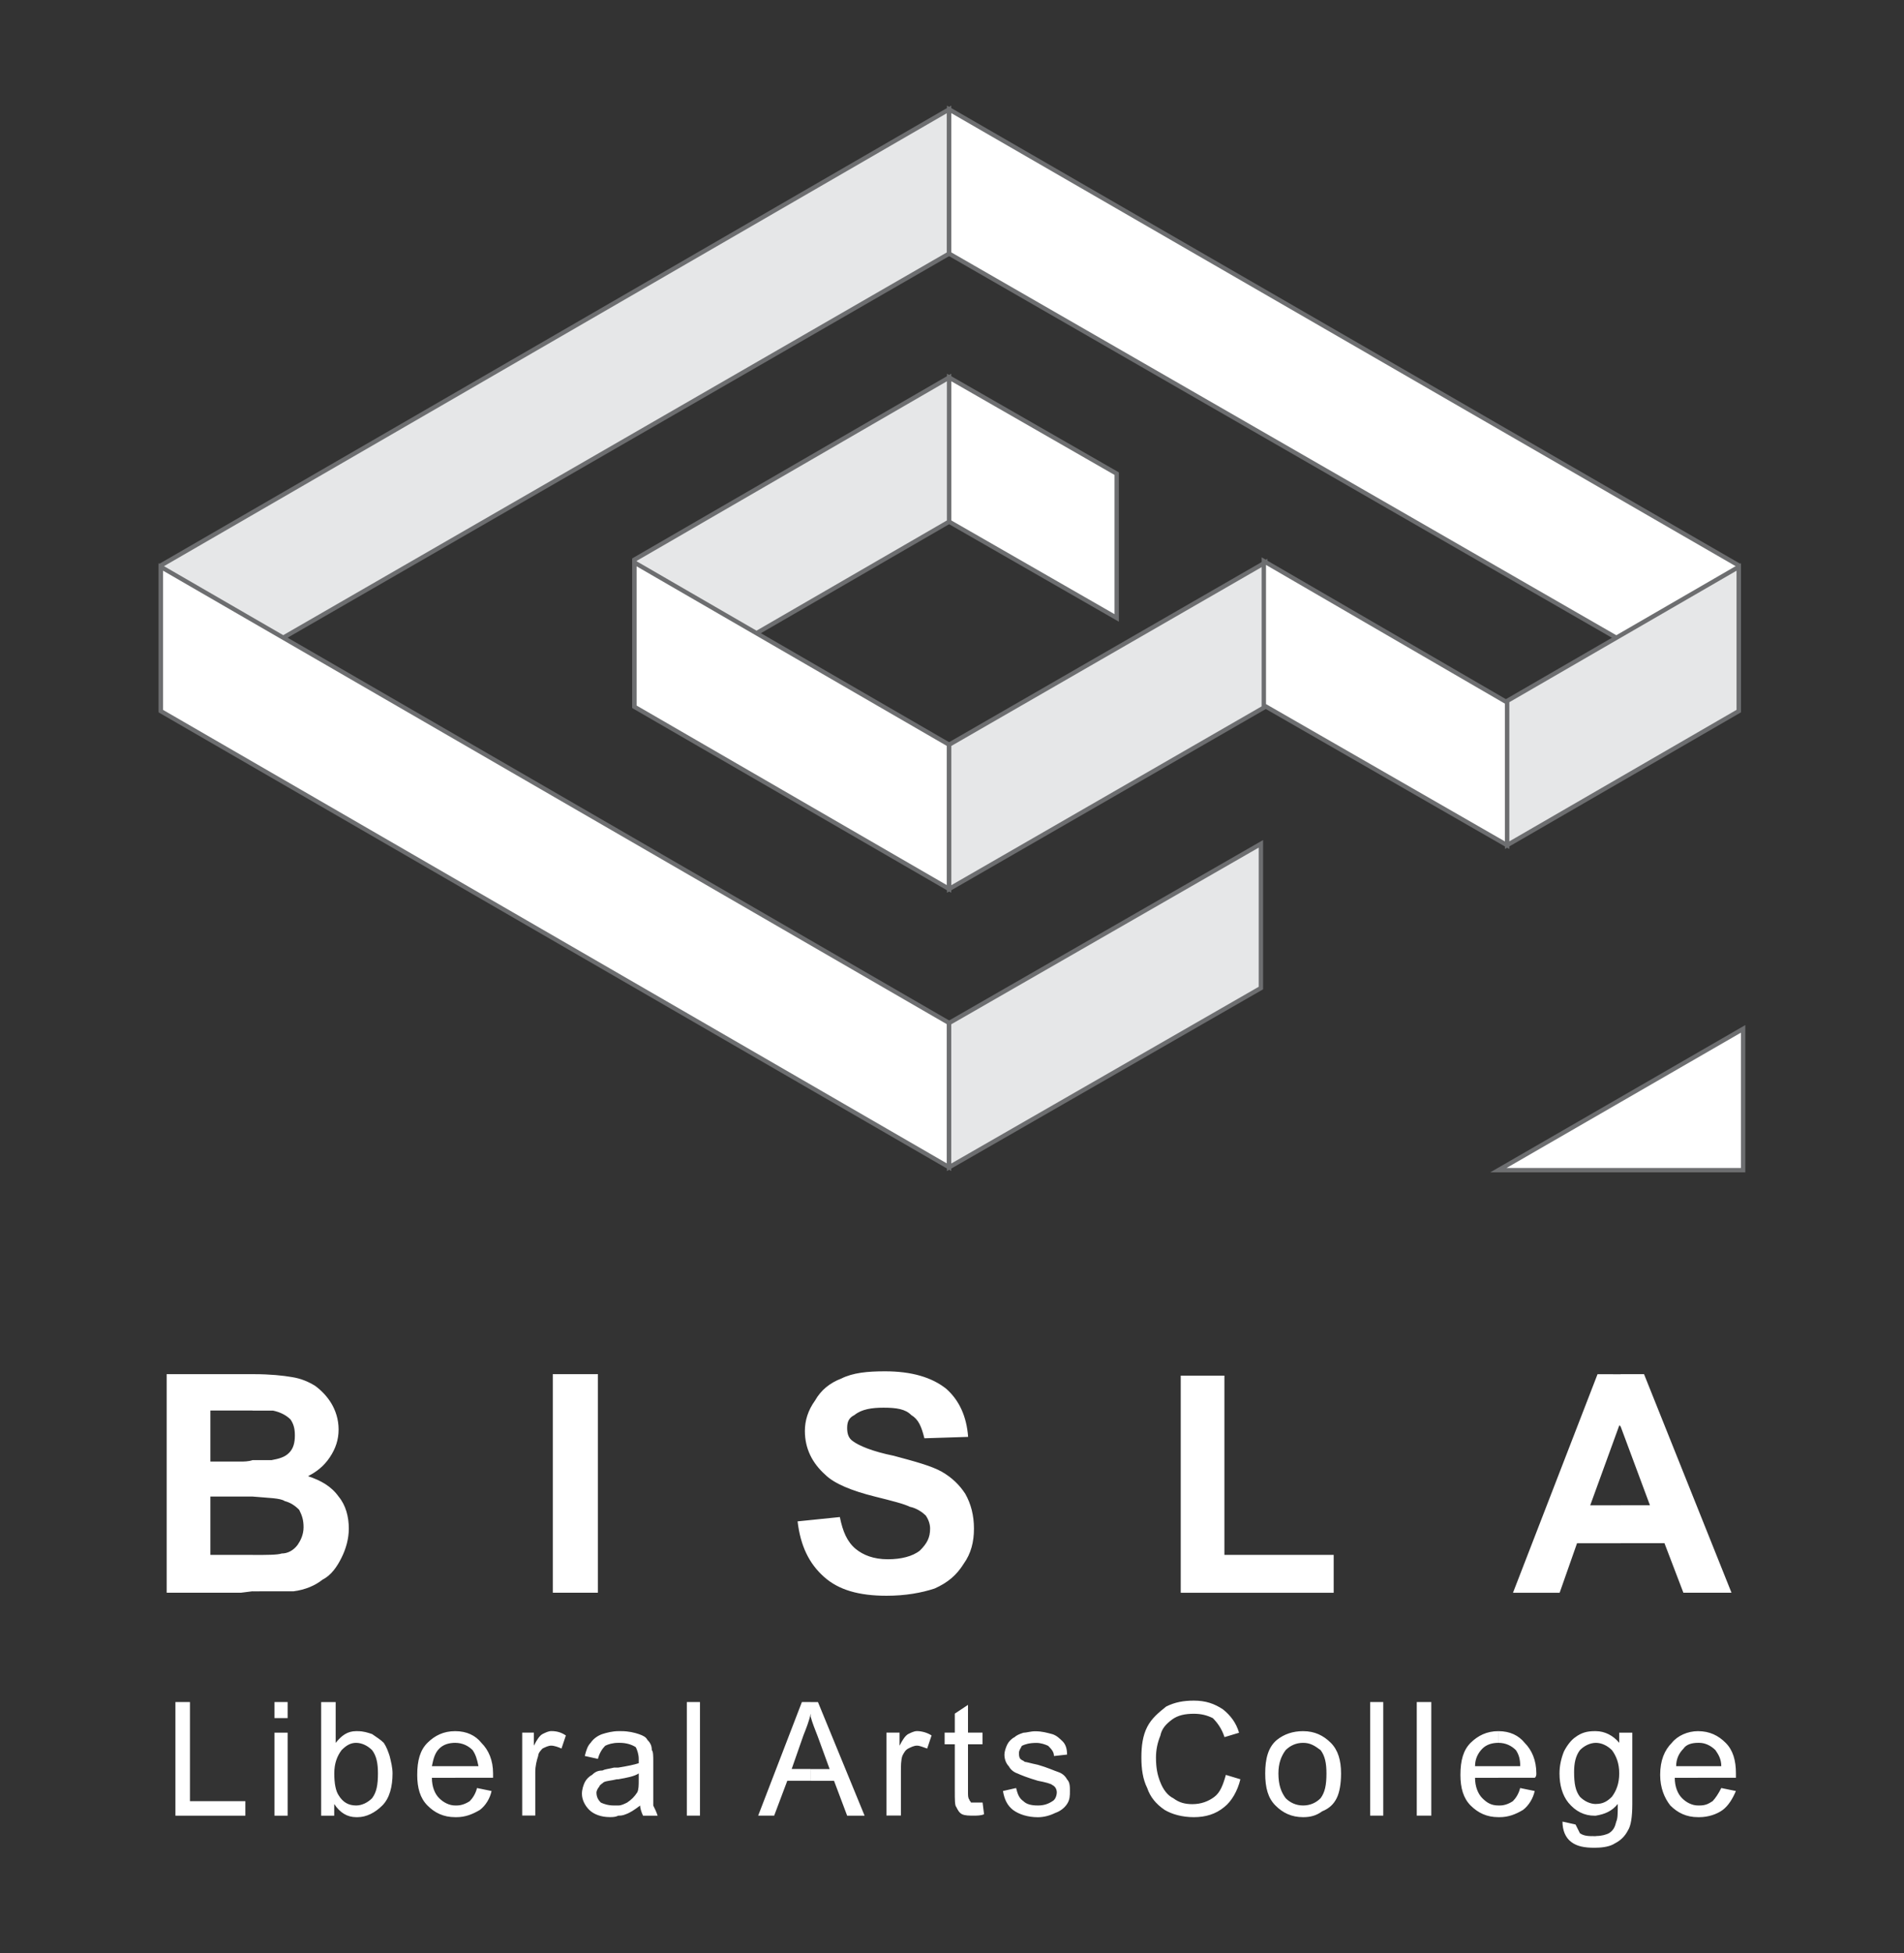<?xml version="1.0" encoding="utf-8"?>
<!-- Generator: Adobe Illustrator 16.0.0, SVG Export Plug-In . SVG Version: 6.00 Build 0)  -->
<!DOCTYPE svg PUBLIC "-//W3C//DTD SVG 1.1//EN" "http://www.w3.org/Graphics/SVG/1.1/DTD/svg11.dtd">
<svg version="1.1" id="Layer_1" xmlns="http://www.w3.org/2000/svg" xmlns:xlink="http://www.w3.org/1999/xlink" x="0px" y="0px"
	 width="30px" height="30.773px" viewBox="0 0 30 30.773" enable-background="new 0 0 30 30.773" xml:space="preserve">
<rect x="0" y="0" width="30" height="30.773" fill="#333333" stroke="none"/>
<g>
	<polygon fill-rule="evenodd" clip-rule="evenodd" fill="#FFFFFF" points="17.595,7.462 14.955,5.947 14.955,8.219 17.595,9.735 	
		"/>
	<polygon fill="none" stroke="#6D6E70" stroke-width="0.069" points="17.595,7.462 14.955,5.947 14.955,8.219 17.595,9.735 	"/>
	<polygon fill="#E6E7E8" points="2.535,8.908 2.535,11.157 14.954,3.995 14.954,1.723 	"/>
	<g>
		<defs>
			<rect id="SVGID_1_" x="2.5" y="1.663" width="25" height="27.446"/>
		</defs>
		<clipPath id="SVGID_2_">
			<use xlink:href="#SVGID_1_"  overflow="visible"/>
		</clipPath>
		<polygon clip-path="url(#SVGID_2_)" fill="none" stroke="#6D6E70" stroke-width="0.069" points="2.535,8.908 14.954,1.723 
			14.954,3.996 2.535,11.158 		"/>
	</g>
	<polygon fill="#FFFFFF" points="14.954,3.995 27.396,11.157 27.396,8.908 14.954,1.723 	"/>
	<polygon fill="none" stroke="#6D6E70" stroke-width="0.069" points="27.396,8.908 14.955,1.723 14.955,3.996 27.396,11.158 	"/>
	<polygon fill="#FFFFFF" points="2.535,11.204 14.954,18.389 14.954,16.116 2.535,8.931 	"/>
	<g>
		<defs>
			<rect id="SVGID_3_" x="2.5" y="1.663" width="25" height="27.446"/>
		</defs>
		<clipPath id="SVGID_4_">
			<use xlink:href="#SVGID_3_"  overflow="visible"/>
		</clipPath>
		<polygon clip-path="url(#SVGID_4_)" fill="none" stroke="#6D6E70" stroke-width="0.069" points="2.535,11.204 14.954,18.389 
			14.954,16.116 2.535,8.931 		"/>
	</g>
	<polygon fill-rule="evenodd" clip-rule="evenodd" fill="#E6E7E8" points="9.996,8.817 14.954,5.947 14.954,8.219 9.996,11.089 	"/>
	<polygon fill="none" stroke="#6D6E70" stroke-width="0.069" points="9.996,8.817 14.954,5.947 14.954,8.219 9.996,11.089 	"/>
	<polygon fill-rule="evenodd" clip-rule="evenodd" fill="#FFFFFF" points="9.996,11.135 14.954,14.005 14.954,11.732 9.996,8.862 	
		"/>
	<polygon fill="none" stroke="#6D6E70" stroke-width="0.069" points="9.996,11.135 14.954,14.005 14.954,11.732 9.996,8.862 	"/>
	<polygon fill-rule="evenodd" clip-rule="evenodd" fill="#E6E7E8" points="19.936,11.135 14.955,14.005 14.955,11.732 19.936,8.862 
			"/>
	<polygon fill="none" stroke="#6D6E70" stroke-width="0.069" points="19.936,11.135 14.955,14.005 14.955,11.732 19.936,8.862 	"/>
	<polygon fill-rule="evenodd" clip-rule="evenodd" fill="#FFFFFF" points="19.913,11.112 23.747,13.316 23.747,11.066 19.913,8.84 	
		"/>
	<polygon fill="none" stroke="#6D6E70" stroke-width="0.069" points="19.913,11.112 23.747,13.316 23.747,11.066 19.913,8.84 	"/>
	<path fill="#E6E7E8" d="M14.954,16.116v2.273l4.912-2.824v-2.273L14.954,16.116z M23.747,11.043v2.272l3.649-2.112V8.931
		L23.747,11.043z"/>
	<path fill="none" stroke="#6D6E70" stroke-width="0.069" d="M27.396,11.203l-3.649,2.112v-2.272l3.649-2.112V11.203z
		 M19.867,15.566l-4.913,2.824v-2.273l4.913-2.823V15.566z"/>
	<polygon fill="#FFFFFF" points="23.609,18.435 27.465,18.435 27.465,16.209 	"/>
	<polygon fill="none" stroke="#6D6E70" stroke-width="0.069" points="23.609,18.435 27.465,16.209 27.465,18.435 	"/>
	<g>
		<defs>
			<rect id="SVGID_5_" x="2.5" y="1.663" width="25" height="27.446"/>
		</defs>
		<clipPath id="SVGID_6_">
			<use xlink:href="#SVGID_5_"  overflow="visible"/>
		</clipPath>
		<path clip-path="url(#SVGID_6_)" fill="#FFFFFF" d="M25.536,24.312v-0.598h0.461l-0.461-1.239v-0.826h0.368l1.378,3.443h-0.758
			l-0.298-0.78H25.536z M3.98,21.649h0.023c0.253,0,0.459,0.022,0.597,0.046c0.138,0.022,0.252,0.068,0.367,0.139
			c0.092,0.068,0.184,0.16,0.253,0.274c0.068,0.114,0.115,0.253,0.115,0.413s-0.046,0.299-0.138,0.437s-0.207,0.229-0.344,0.298
			c0.207,0.069,0.368,0.161,0.482,0.321c0.115,0.138,0.161,0.322,0.161,0.505c0,0.161-0.046,0.321-0.115,0.459
			c-0.069,0.139-0.161,0.276-0.299,0.345c-0.115,0.093-0.275,0.161-0.459,0.184H3.98v-0.573c0.23,0,0.391,0,0.459-0.023
			c0.092,0,0.184-0.046,0.252-0.138c0.046-0.068,0.092-0.16,0.092-0.275c0-0.114-0.023-0.184-0.069-0.275
			c-0.069-0.069-0.138-0.114-0.229-0.138C4.417,23.6,4.233,23.6,3.98,23.577v-0.574h0.299c0.114-0.021,0.207-0.045,0.275-0.114
			c0.069-0.068,0.092-0.161,0.092-0.275c0-0.115-0.023-0.184-0.069-0.252c-0.069-0.068-0.161-0.115-0.275-0.139H3.98V21.649z
			 M25.536,21.649v0.826l-0.021-0.022l-0.459,1.262h0.48v0.598h-0.688l-0.274,0.78h-0.735l1.332-3.443H25.536z M8.71,21.649h0.711
			v3.443H8.71V21.649z M12.567,23.968l0.666-0.068c0.046,0.229,0.115,0.391,0.252,0.504c0.115,0.093,0.275,0.161,0.505,0.161
			c0.206,0,0.39-0.045,0.505-0.138c0.115-0.114,0.16-0.207,0.16-0.345c0-0.068-0.022-0.137-0.068-0.206
			c-0.046-0.045-0.138-0.115-0.252-0.138c-0.092-0.046-0.276-0.092-0.551-0.161c-0.367-0.091-0.643-0.206-0.781-0.344
			c-0.206-0.184-0.321-0.413-0.321-0.689c0-0.16,0.046-0.321,0.161-0.481c0.091-0.16,0.229-0.275,0.413-0.345
			c0.184-0.092,0.413-0.114,0.689-0.114c0.413,0,0.734,0.092,0.964,0.275c0.207,0.184,0.321,0.437,0.345,0.758l-0.689,0.022
			c-0.046-0.184-0.092-0.298-0.207-0.366c-0.091-0.093-0.229-0.116-0.436-0.116c-0.184,0-0.345,0.023-0.459,0.116
			c-0.092,0.045-0.115,0.113-0.115,0.205c0,0.093,0.023,0.161,0.092,0.208c0.092,0.068,0.298,0.159,0.643,0.229
			c0.344,0.092,0.597,0.161,0.758,0.252c0.161,0.093,0.276,0.207,0.367,0.345c0.092,0.161,0.138,0.345,0.138,0.551
			c0,0.208-0.046,0.391-0.161,0.552c-0.115,0.184-0.252,0.298-0.459,0.391c-0.207,0.068-0.458,0.114-0.757,0.114
			c-0.436,0-0.758-0.092-0.987-0.299C12.75,24.634,12.613,24.358,12.567,23.968 M18.604,25.093v-3.421h0.688v2.824h1.722v0.597
			H18.604z M2.626,21.649H3.98v0.573H3.705h-0.39v0.804h0.459c0.069,0,0.138,0,0.207-0.023v0.574H3.866H3.315v0.919h0.643H3.98
			v0.573l-0.183,0.023H2.626V21.649z"/>
		<path clip-path="url(#SVGID_6_)" fill="#FFFFFF" d="M26.754,28.628v-0.184h0.022c0.092,0,0.139-0.023,0.208-0.068
			c0.045-0.047,0.091-0.115,0.137-0.207l0.23,0.047c-0.047,0.113-0.115,0.229-0.207,0.298c-0.092,0.068-0.229,0.114-0.368,0.114
			H26.754z M26.754,28.008v-0.183h0.367c0-0.115-0.046-0.185-0.092-0.253c-0.069-0.069-0.161-0.115-0.253-0.115h-0.022v-0.184
			c0.184,0,0.321,0.069,0.436,0.184c0.115,0.115,0.162,0.276,0.162,0.482v0.068H26.754z M26.754,27.273v0.184
			c-0.092,0-0.184,0.023-0.229,0.092c-0.069,0.069-0.115,0.161-0.115,0.276h0.345v0.183h-0.367c0,0.138,0.046,0.253,0.115,0.321
			c0.068,0.069,0.16,0.115,0.252,0.115v0.184c-0.184,0-0.321-0.068-0.437-0.184c-0.091-0.115-0.16-0.275-0.16-0.482
			c0-0.229,0.069-0.39,0.184-0.505C26.433,27.343,26.594,27.273,26.754,27.273 M25.147,29.109v-0.184
			c0.091,0,0.16-0.022,0.206-0.045c0.068-0.046,0.092-0.093,0.114-0.184c0.023-0.046,0.023-0.138,0.023-0.276
			c-0.092,0.115-0.206,0.161-0.344,0.184v-0.184c0.114,0,0.183-0.045,0.252-0.114c0.068-0.091,0.115-0.207,0.115-0.367
			c0-0.161-0.047-0.275-0.115-0.367c-0.069-0.069-0.161-0.115-0.252-0.115v-0.184c0.138,0,0.274,0.069,0.367,0.184v-0.16h0.206
			v1.124c0,0.207-0.023,0.345-0.068,0.414c-0.046,0.091-0.115,0.16-0.207,0.206C25.377,29.087,25.262,29.109,25.147,29.109
			 M25.147,27.273v0.184c-0.092,0-0.185,0.046-0.253,0.115c-0.069,0.092-0.092,0.206-0.092,0.344c0,0.184,0.022,0.3,0.092,0.391
			c0.068,0.069,0.161,0.114,0.253,0.114v0.184h-0.023c-0.161,0-0.299-0.068-0.413-0.206c-0.092-0.114-0.139-0.275-0.139-0.459
			c0-0.114,0.023-0.229,0.069-0.345c0.046-0.092,0.115-0.184,0.184-0.229c0.092-0.069,0.184-0.093,0.299-0.093H25.147z
			 M25.147,28.926v0.184h-0.023c-0.161,0-0.276-0.022-0.367-0.091c-0.092-0.069-0.138-0.184-0.138-0.321l0.206,0.046
			c0.022,0.045,0.046,0.092,0.069,0.138c0.068,0.045,0.138,0.045,0.229,0.045H25.147z M23.609,28.628v-0.184h0.022
			c0.068,0,0.138-0.023,0.206-0.068c0.047-0.047,0.092-0.115,0.115-0.207l0.229,0.047c-0.023,0.113-0.093,0.229-0.184,0.298
			c-0.114,0.068-0.229,0.114-0.367,0.114H23.609z M23.609,28.008v-0.183h0.344c0-0.115-0.023-0.185-0.068-0.253
			c-0.069-0.069-0.161-0.115-0.275-0.115v-0.184c0.183,0,0.32,0.069,0.413,0.184c0.114,0.115,0.184,0.276,0.184,0.482
			c0,0.022,0,0.046-0.023,0.068H23.609z M23.609,27.273v0.184c-0.092,0-0.184,0.023-0.253,0.092
			c-0.068,0.069-0.115,0.161-0.115,0.276h0.368v0.183h-0.368c0,0.138,0.047,0.253,0.115,0.321c0.069,0.069,0.138,0.115,0.253,0.115
			v0.184c-0.184,0-0.321-0.068-0.438-0.184c-0.114-0.115-0.16-0.275-0.16-0.482c0-0.229,0.046-0.39,0.16-0.505
			C23.288,27.343,23.426,27.273,23.609,27.273 M20.532,28.628v-0.184c0.115,0,0.208-0.046,0.276-0.115
			c0.068-0.092,0.092-0.206,0.092-0.39c0-0.161-0.023-0.275-0.092-0.367c-0.093-0.069-0.161-0.115-0.276-0.115v-0.184
			c0.184,0,0.321,0.069,0.437,0.184c0.114,0.115,0.161,0.276,0.161,0.482c0,0.16-0.023,0.298-0.069,0.39s-0.115,0.161-0.229,0.207
			C20.74,28.604,20.647,28.628,20.532,28.628 M21.589,26.814h0.206v1.79h-0.206V26.814z M22.323,26.814h0.229v1.79h-0.229V26.814z
			 M20.532,27.273v0.184c-0.114,0-0.206,0.046-0.275,0.115c-0.069,0.092-0.114,0.206-0.114,0.367c0,0.184,0.045,0.298,0.114,0.39
			c0.069,0.069,0.161,0.115,0.275,0.115v0.184c-0.183,0-0.321-0.068-0.436-0.184c-0.115-0.115-0.161-0.275-0.161-0.505
			s0.046-0.413,0.184-0.528C20.234,27.319,20.372,27.273,20.532,27.273 M12.773,28.054V27.87h0.299l-0.184-0.504
			c-0.045-0.116-0.091-0.229-0.115-0.322v-0.229h0.115l0.735,1.79h-0.275l-0.207-0.55H12.773z M13.967,28.604v-1.308h0.207v0.206
			c0.045-0.092,0.092-0.16,0.137-0.184c0.046-0.022,0.092-0.046,0.138-0.046c0.068,0,0.161,0.023,0.229,0.069l-0.069,0.206
			c-0.069-0.022-0.115-0.046-0.161-0.046s-0.092,0.023-0.138,0.046c-0.045,0.023-0.069,0.069-0.092,0.115
			c-0.023,0.069-0.023,0.161-0.023,0.252v0.688H13.967z M15.482,28.398l0.023,0.184c-0.047,0.022-0.116,0.022-0.162,0.022
			c-0.069,0-0.138,0-0.184-0.022c-0.045-0.022-0.069-0.068-0.092-0.115c-0.023-0.022-0.023-0.114-0.023-0.251V27.48h-0.16v-0.184
			h0.16v-0.299l0.208-0.138v0.437h0.229v0.184h-0.229v0.757c0,0.047,0,0.092,0.022,0.115c0,0.023,0.023,0.023,0.023,0.046h0.092
			H15.482z M15.803,28.216l0.207-0.047c0.023,0.092,0.046,0.16,0.115,0.207c0.046,0.045,0.114,0.068,0.229,0.068
			c0.092,0,0.161-0.023,0.229-0.068c0.046-0.023,0.068-0.092,0.068-0.139c0-0.045-0.022-0.092-0.068-0.114
			c-0.023-0.023-0.115-0.046-0.229-0.068c-0.161-0.047-0.275-0.093-0.321-0.115c-0.069-0.023-0.114-0.069-0.138-0.114
			c-0.046-0.047-0.069-0.115-0.069-0.185c0-0.046,0.023-0.114,0.046-0.16c0.023-0.046,0.069-0.092,0.115-0.114
			c0.022-0.023,0.068-0.047,0.138-0.069c0.046,0,0.114-0.023,0.184-0.023c0.115,0,0.184,0.023,0.275,0.046
			c0.068,0.023,0.114,0.069,0.161,0.115c0.045,0.046,0.068,0.114,0.068,0.206l-0.206,0.023c0-0.069-0.047-0.115-0.092-0.161
			c-0.047-0.022-0.115-0.046-0.185-0.046c-0.114,0-0.183,0.023-0.229,0.046c-0.022,0.046-0.046,0.069-0.046,0.115
			c0,0.022,0,0.068,0.023,0.092c0.022,0.023,0.046,0.023,0.069,0.046c0.022,0,0.091,0.022,0.206,0.046
			c0.161,0.046,0.253,0.092,0.321,0.114c0.069,0.023,0.114,0.069,0.138,0.115c0.046,0.046,0.046,0.114,0.046,0.185
			c0,0.068,0,0.137-0.046,0.205c-0.046,0.069-0.115,0.115-0.184,0.139c-0.092,0.045-0.184,0.068-0.275,0.068
			c-0.161,0-0.299-0.046-0.391-0.114C15.872,28.444,15.826,28.352,15.803,28.216 M19.315,27.962l0.229,0.069
			c-0.045,0.185-0.138,0.345-0.252,0.436c-0.138,0.115-0.298,0.161-0.482,0.161c-0.184,0-0.345-0.046-0.459-0.114
			c-0.138-0.093-0.229-0.207-0.275-0.345c-0.069-0.138-0.092-0.299-0.092-0.482s0.022-0.344,0.092-0.481s0.184-0.229,0.299-0.321
			c0.138-0.069,0.275-0.093,0.436-0.093c0.185,0,0.322,0.047,0.459,0.138c0.115,0.093,0.207,0.208,0.253,0.368l-0.229,0.069
			c-0.046-0.139-0.115-0.229-0.184-0.299c-0.093-0.046-0.185-0.069-0.299-0.069c-0.138,0-0.252,0.023-0.345,0.092
			c-0.091,0.069-0.16,0.138-0.183,0.253c-0.047,0.114-0.069,0.229-0.069,0.344c0,0.161,0.022,0.275,0.069,0.391
			c0.045,0.115,0.114,0.207,0.206,0.252c0.092,0.069,0.184,0.092,0.299,0.092c0.137,0,0.253-0.045,0.345-0.114
			S19.27,28.123,19.315,27.962 M12.773,26.814v0.229v-0.046c-0.023,0.114-0.069,0.229-0.115,0.345l-0.184,0.527h0.298v0.185h-0.367
			l-0.207,0.55h-0.252l0.689-1.79H12.773z M9.743,28.604v-0.16c0.046,0,0.092-0.023,0.138-0.046c0.069-0.046,0.115-0.092,0.16-0.161
			c0.023-0.045,0.023-0.114,0.023-0.206v-0.092c-0.069,0.046-0.184,0.068-0.322,0.092v-0.184c0.138-0.022,0.253-0.046,0.322-0.069
			V27.71c0-0.069-0.023-0.138-0.046-0.184c-0.069-0.046-0.161-0.069-0.252-0.069H9.743v-0.184h0.046
			c0.114,0,0.207,0.023,0.275,0.046c0.068,0.023,0.115,0.047,0.137,0.092c0.046,0.046,0.069,0.092,0.069,0.161
			c0.023,0.022,0.023,0.092,0.023,0.184v0.299v0.39c0.023,0.046,0.046,0.092,0.069,0.16h-0.23c-0.022-0.045-0.046-0.114-0.046-0.16
			c-0.091,0.069-0.161,0.115-0.229,0.138C9.812,28.604,9.766,28.604,9.743,28.604 M10.822,26.814h0.207v1.79h-0.207V26.814z
			 M9.743,27.273v0.184c-0.091,0-0.161,0.023-0.207,0.046c-0.046,0.046-0.092,0.115-0.115,0.207l-0.207-0.046
			c0.023-0.092,0.046-0.161,0.092-0.207c0.046-0.068,0.115-0.114,0.184-0.138C9.56,27.297,9.651,27.273,9.743,27.273 M9.743,27.847
			v0.184H9.72c-0.092,0.023-0.161,0.023-0.207,0.046c-0.023,0.022-0.069,0.046-0.069,0.068c-0.023,0.023-0.046,0.07-0.046,0.092
			c0,0.069,0.023,0.115,0.069,0.161c0.046,0.022,0.115,0.046,0.207,0.046h0.069v0.16c-0.046,0.023-0.091,0.023-0.137,0.023
			c-0.138,0-0.253-0.046-0.322-0.114c-0.069-0.069-0.115-0.161-0.115-0.253c0-0.068,0.023-0.138,0.046-0.184
			s0.069-0.092,0.115-0.115c0.046-0.046,0.092-0.068,0.161-0.068c0.046-0.023,0.092-0.023,0.184-0.046H9.743z M7.172,28.628v-0.184
			h0.022c0.069,0,0.138-0.023,0.207-0.068c0.046-0.047,0.092-0.115,0.115-0.207l0.229,0.047c-0.023,0.113-0.092,0.229-0.184,0.298
			c-0.115,0.068-0.229,0.114-0.368,0.114H7.172z M7.172,28.008v-0.183h0.367c-0.023-0.115-0.046-0.185-0.092-0.253
			c-0.069-0.069-0.161-0.115-0.275-0.115v-0.184c0.184,0,0.321,0.069,0.413,0.184c0.115,0.115,0.184,0.276,0.184,0.482v0.068H7.172z
			 M8.228,28.604v-1.308h0.184v0.206c0.046-0.092,0.091-0.16,0.137-0.184c0.046-0.022,0.092-0.046,0.138-0.046
			c0.091,0,0.161,0.023,0.229,0.069l-0.069,0.206c-0.046-0.022-0.115-0.046-0.161-0.046c-0.046,0-0.092,0.023-0.138,0.046
			c-0.022,0.023-0.068,0.069-0.068,0.115c-0.023,0.069-0.046,0.161-0.046,0.252v0.688H8.228z M7.172,27.273v0.184
			c-0.092,0-0.184,0.023-0.252,0.092c-0.069,0.069-0.092,0.161-0.115,0.276h0.367v0.183H6.805c0,0.138,0.045,0.253,0.115,0.321
			c0.069,0.069,0.16,0.115,0.252,0.115v0.184c-0.184,0-0.322-0.068-0.437-0.184s-0.161-0.275-0.161-0.482
			c0-0.229,0.046-0.39,0.161-0.505C6.85,27.343,6.988,27.273,7.172,27.273 M5.611,28.628v-0.184c0.091,0,0.184-0.046,0.252-0.115
			c0.069-0.092,0.092-0.206,0.092-0.39c0-0.161-0.023-0.275-0.092-0.367c-0.069-0.069-0.161-0.115-0.252-0.115v-0.184h0.023
			c0.092,0,0.161,0.023,0.229,0.046c0.069,0.047,0.138,0.092,0.184,0.138c0.046,0.069,0.069,0.138,0.092,0.207
			c0.023,0.092,0.046,0.184,0.046,0.275c0,0.206-0.046,0.39-0.161,0.505s-0.253,0.184-0.39,0.184H5.611z M2.764,28.604v-1.79h0.229
			v1.562h0.873v0.229H2.764z M5.611,27.273v0.184c-0.092,0-0.161,0.046-0.229,0.115c-0.069,0.092-0.115,0.206-0.115,0.367
			c0,0.16,0.023,0.276,0.069,0.345c0.069,0.114,0.161,0.16,0.275,0.16v0.184c-0.138,0-0.253-0.068-0.345-0.207v0.184H5.06v-1.79
			h0.229v0.643C5.381,27.343,5.473,27.273,5.611,27.273 M4.325,26.814h0.207v0.253H4.325V26.814z M4.325,27.297h0.207v1.308H4.325
			V27.297z"/>
	</g>
</g>
</svg>
